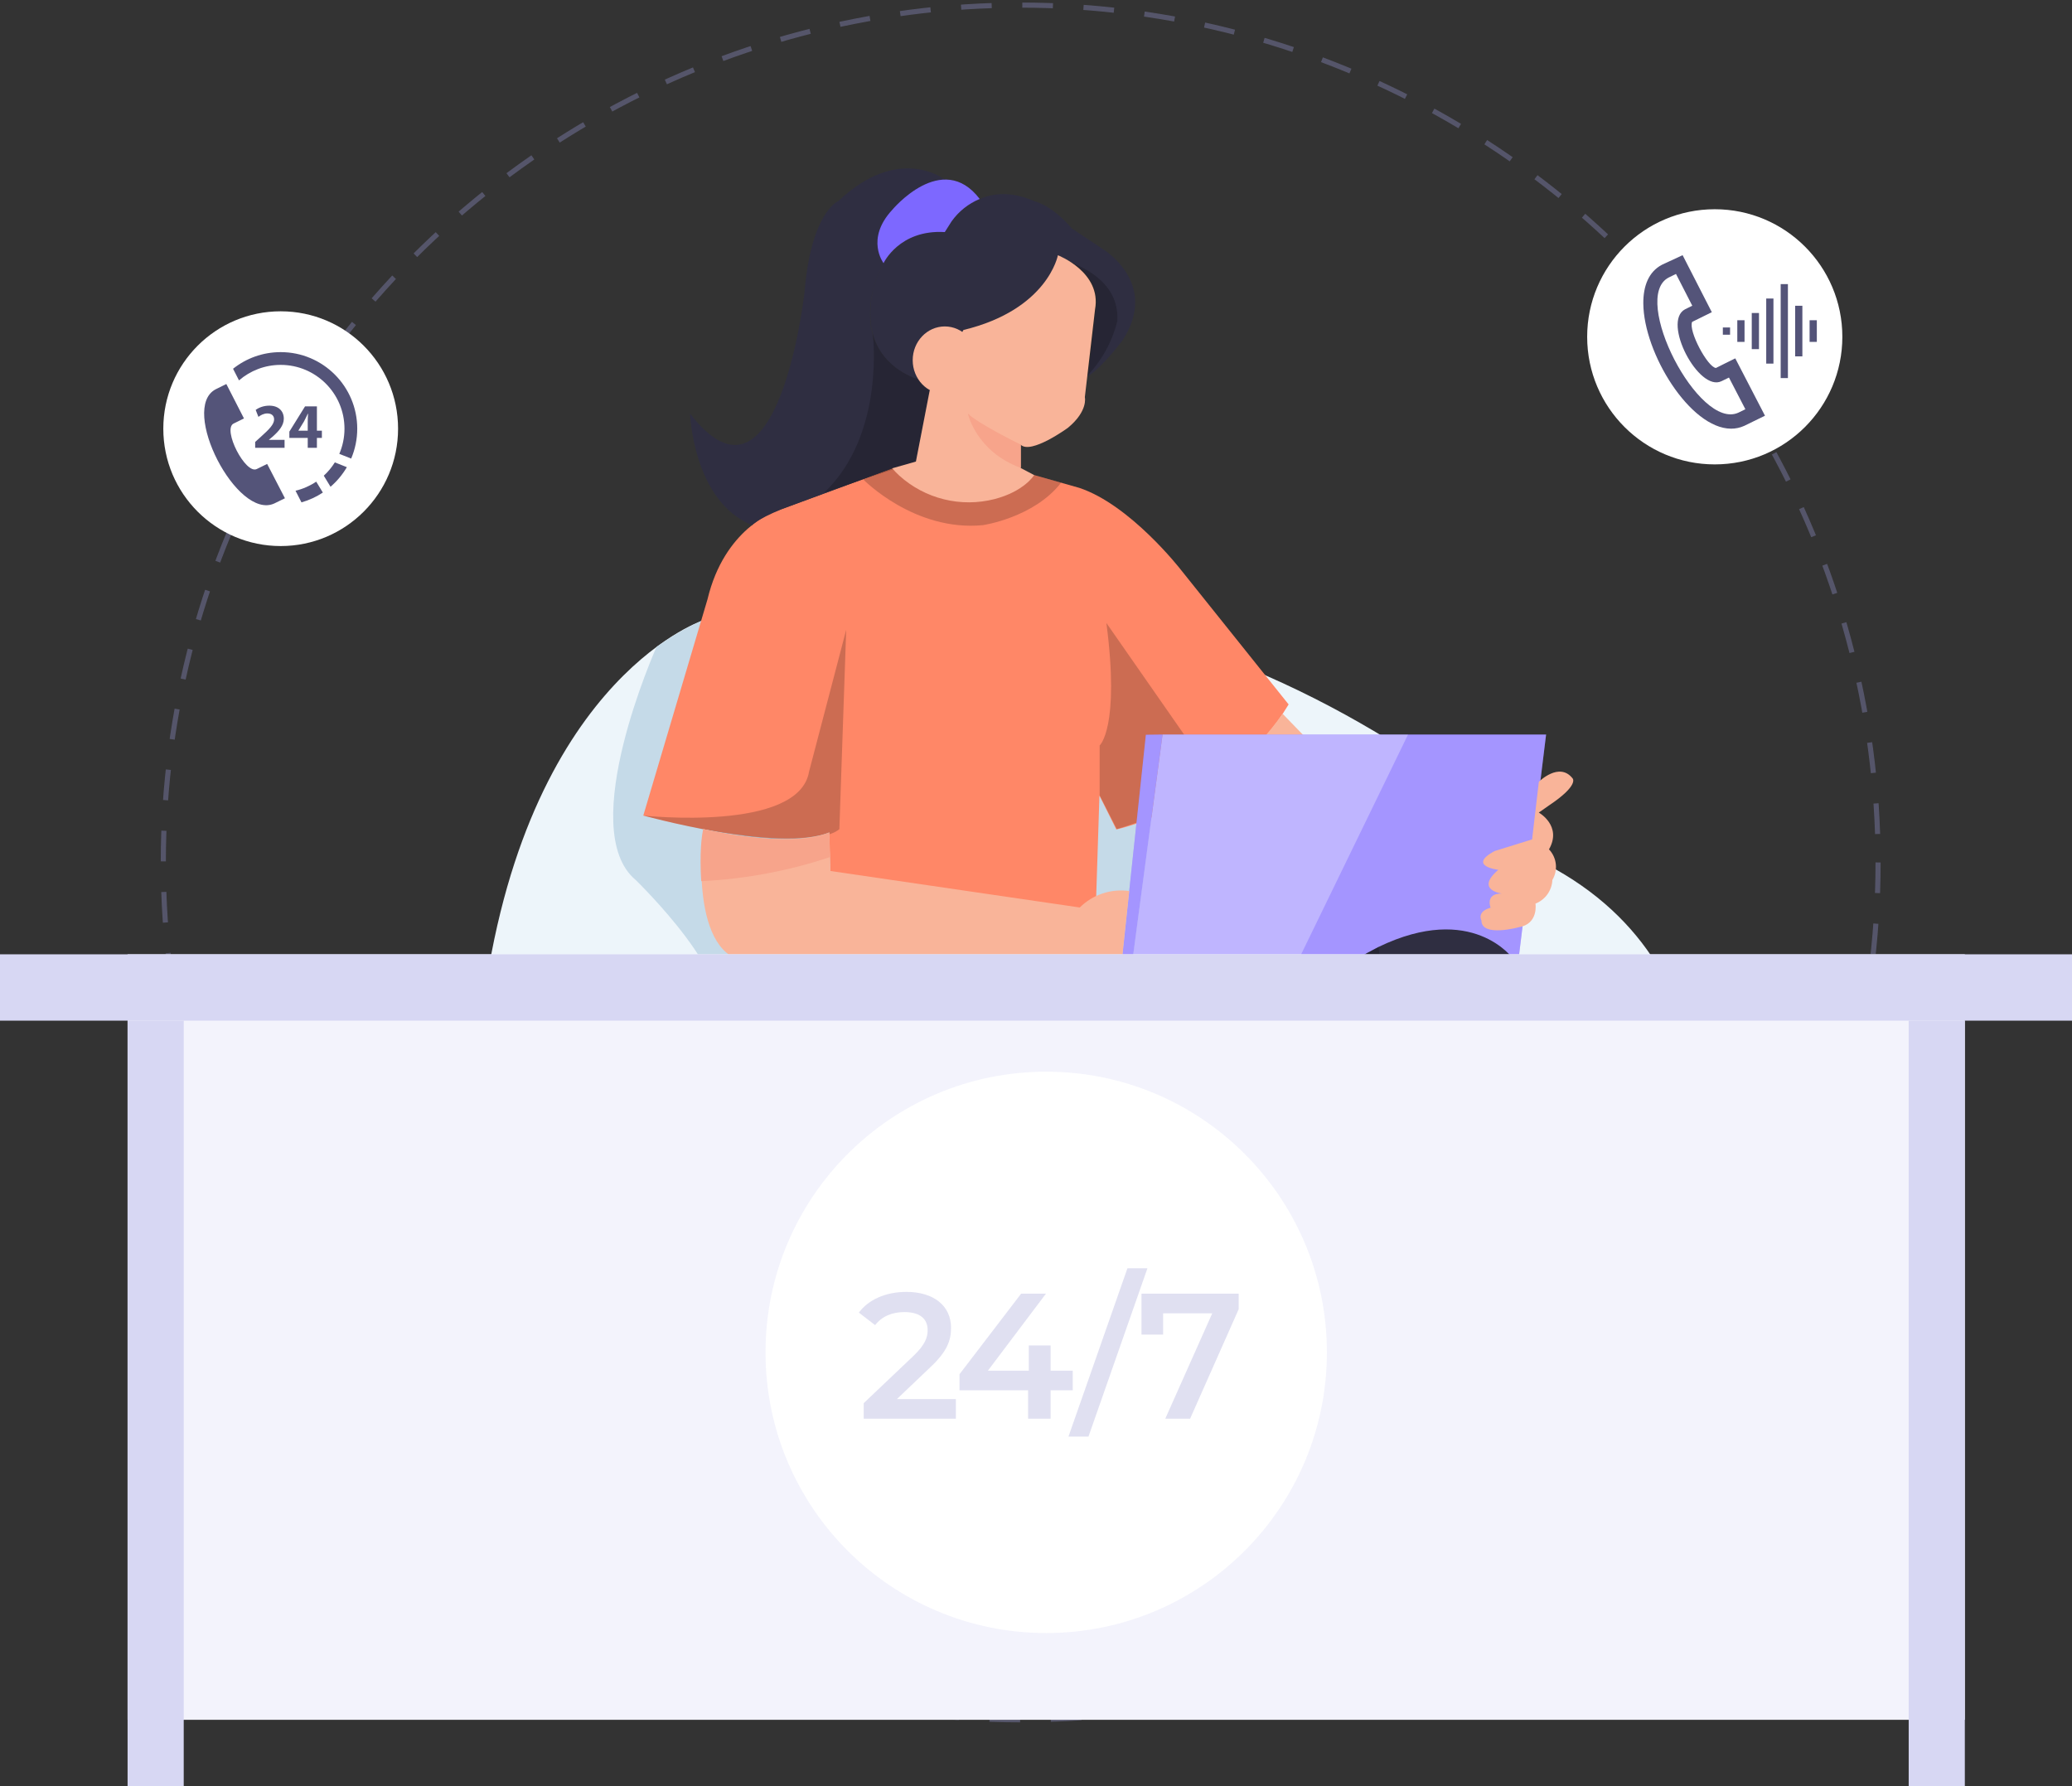 <svg width="406" height="350" viewBox="0 0 406 350" fill="none" xmlns="http://www.w3.org/2000/svg">
<rect x="0" y="0" width="406" height="350" fill="#333333" stroke="none"/>
<circle opacity="0.6" cx="200" cy="169" r="168" stroke="#6D6D8F" stroke-dasharray="6 6"/>
<path d="M331.12 237.325C328.66 253.055 321.26 263.875 311.51 271.255C289.92 287.605 256.79 287.075 240.4 285.585C235.96 285.212 231.566 284.412 227.28 283.195C215.28 279.675 201.28 283.005 201.28 283.005C161.46 290.285 141.78 283.005 141.78 283.005C107.22 272.005 96.62 246.815 93.88 227.355C92.634 218.801 92.712 210.106 94.11 201.575C101.4 134.055 137.4 121.705 137.4 121.705L196.4 104.825L248.04 132.365C283.47 147.885 304.86 170.365 304.86 170.365C343.52 192.195 331.12 237.325 331.12 237.325Z" fill="#EDF5FA"/>
<path d="M128.64 126.775C128.64 126.775 112.64 162.515 124.57 172.445C124.57 172.445 145.75 192.975 139.13 199.595C139.13 199.595 134.41 206.365 133.31 220.155C133.23 221.105 132.931 222.024 132.436 222.839C131.942 223.655 131.265 224.344 130.46 224.855C127.048 226.973 123.457 228.79 119.73 230.285C118.843 230.639 117.993 231.078 117.19 231.595C114.58 233.265 109.81 237.065 113.3 240.595C113.3 240.595 123.91 225.425 132.51 232.705C132.51 232.705 155.68 269.115 190.77 265.145C190.77 265.145 204.67 263.145 230.49 256.535C230.49 256.535 251.24 251.055 260.4 252.805C260.4 252.805 288.47 255.395 296.33 232.805C297.306 230.126 297.526 227.229 296.965 224.434C296.404 221.638 295.084 219.05 293.15 216.955C290.793 214.54 287.936 212.669 284.78 211.475L231.78 134.685L185.09 108.025L137.4 121.665C134.322 123.082 131.389 124.793 128.64 126.775Z" fill="#C5DAE8"/>
<path d="M179.94 74.315C179.94 74.315 168.25 71.905 170.94 57.315C170.94 57.315 172.94 44.825 185.17 45.445C185.17 45.445 190.8 34.145 202.72 39.445C202.72 39.445 206.03 40.105 210 44.745L216 48.745C216 48.745 227.25 55.365 220 66.625C220 66.625 216.32 71.625 213.2 73.745L214.7 60.665C214.7 60.665 216.7 54.045 207.42 50.065C207.42 50.065 205.42 60.665 188.89 64.635L182.27 76.555C181.326 76.005 180.527 75.237 179.94 74.315Z" fill="#2F2E41"/>
<path opacity="0.2" d="M207.31 50.665C207.31 50.665 219.58 53.245 218.93 62.925C217.916 66.996 215.846 70.729 212.93 73.745" fill="black"/>
<path d="M174.87 91.765L151.87 100.235C151.87 100.235 141.94 103.545 138.63 117.445L126.05 159.815C126.05 159.815 152.53 167.095 162.46 163.125L163.13 186.295L208.81 192.295C208.81 192.295 213.3 191.295 214.69 178.915L215.43 155.915L218.74 162.535C218.74 162.535 240.58 157.895 252.5 138.035L231.31 111.555C231.31 111.555 221.47 98.905 211.47 95.595L202.66 93.095L174.87 91.765Z" fill="#FF8767"/>
<path opacity="0.2" d="M126.09 159.815C126.09 159.815 156.55 163.125 158.53 151.205L165.81 123.405L164.47 162.465C164.47 162.465 159.19 168.425 126.09 159.815Z" fill="black"/>
<path opacity="0.2" d="M215.47 155.845V146.075C215.47 146.075 219.47 142.605 216.79 122.075L238.47 153.195C238.47 153.195 232.07 158.495 218.83 162.465L215.47 155.845Z" fill="black"/>
<path d="M251.33 139.875L279.02 168.425L247.53 177.825L228.8 158.825C228.8 158.825 240.86 154.365 251.33 139.875Z" fill="#F9B499"/>
<path opacity="0.2" d="M153.01 189.815C153.01 189.815 134.7 228.005 148.6 240.585L216.79 236.585L252.54 210.465L259.16 194.875L219.37 191.665L216.79 188.965C216.79 188.965 179.27 194.665 153.01 189.815Z" fill="black"/>
<path d="M185.13 35.185C185.13 35.185 176.21 28.125 164.29 39.385C164.29 39.385 158.94 41.455 157.64 57.295C157.64 57.295 152.48 103.485 135.21 81.035C135.21 81.035 135.79 98.245 147.39 102.905C147.39 102.905 148.03 101.905 153.18 99.765L174.87 91.765L179.51 90.445L182.16 76.545C182.16 76.545 180.36 75.475 179.94 74.315C179.94 74.315 169.55 72.005 170.56 59.995C170.774 57.021 171.67 54.136 173.18 51.565L174.87 45.245L185.13 35.185Z" fill="#2F2E41"/>
<path opacity="0.2" d="M171.009 65.375C171.009 65.375 173.559 85.065 161.479 96.555L179.479 90.445L182.129 76.545C182.129 76.545 180.329 75.475 179.909 74.315C179.939 74.315 172.899 72.485 171.009 65.375Z" fill="black"/>
<path d="M196.07 223.425C196.07 223.425 227.01 246.275 253.91 258.015L271.06 223.425L213.28 194.295C213.28 194.295 186.14 178.405 175.54 185.685C175.54 185.685 144.34 208.495 143.39 229.865C143.39 229.865 143.1 239.975 157.67 247.255C159.181 247.824 160.751 248.223 162.35 248.445C165.819 248.932 169.355 248.527 172.624 247.267C175.892 246.007 178.785 243.935 181.03 241.245L196.07 223.425Z" fill="#2F2E41"/>
<path d="M271.059 226.255C274.195 224.956 277.465 224.007 280.809 223.425C280.809 223.425 291.399 220.115 291.399 231.365C291.399 242.615 281.699 244.595 260.399 244.935L268.929 227.725L271.059 226.255Z" fill="#F9B499"/>
<path d="M227.8 143.935L220.76 196.755H296.47L302.95 143.935H227.8Z" fill="#7D68FF"/>
<path opacity="0.3" d="M227.8 143.935L220.76 196.755H296.47L302.95 143.935H227.8Z" fill="white"/>
<path d="M227.8 143.935L224.53 143.985L219.24 193.635H212.1L214.98 195.195L220.76 196.755L227.8 143.935Z" fill="#7D68FF"/>
<path opacity="0.3" d="M227.8 143.935L220.76 196.755L214.98 195.195L212.1 193.635H219.24L219.79 188.445L221.27 174.605L224.53 143.975L227.8 143.935Z" fill="white"/>
<path d="M311.47 271.255C295.17 299.255 236.29 293.075 236.29 293.075C221.59 293.225 169.29 297.865 169.29 297.865C86.8 304.725 93.77 228.365 93.87 227.355C96.61 246.815 107.21 271.995 141.77 283.005C141.77 283.005 161.45 290.285 201.27 283.005C201.27 283.005 215.27 279.675 227.27 283.195C231.557 284.411 235.95 285.212 240.39 285.585C256.79 287.075 289.92 287.605 311.47 271.255Z" fill="#C5DAE8"/>
<path opacity="0.3" d="M220.76 196.755H250.21L275.9 143.935H227.8L220.76 196.755Z" fill="white"/>
<path opacity="0.2" d="M174.87 91.765L169.16 93.955C169.16 93.955 179.16 104.205 192.59 102.905C192.59 102.905 202.59 101.455 207.92 94.585L202.68 93.095L174.87 91.765Z" fill="black"/>
<path d="M185.129 45.475C176.189 44.945 173.129 51.565 173.129 51.565C173.129 51.565 169.519 46.855 174.819 41.135C174.819 41.135 184.609 29.325 191.969 38.985C189.757 39.903 187.848 41.424 186.459 43.375L185.129 45.475Z" fill="#7D68FF"/>
<path d="M188.78 64.665L182.16 76.585L179.47 90.445L174.83 91.765C175.256 92.273 175.717 92.751 176.21 93.195C178.7 95.444 181.709 97.041 184.967 97.843C188.224 98.646 191.63 98.629 194.88 97.795C200.72 96.285 202.64 93.095 202.64 93.095L199.99 91.695V87.135C201.99 89.135 209.26 83.825 209.26 83.825C213.26 80.515 212.57 77.825 212.57 77.825L214.57 60.615C215.9 53.335 207.29 50.015 207.29 50.015C207.29 50.015 205.33 60.665 188.78 64.665Z" fill="#F9B499"/>
<path d="M200.029 87.135C200.029 87.135 191.629 83.015 189.649 81.035C189.649 81.035 191.209 88.455 200.029 91.695V87.135Z" fill="#F7A48B"/>
<path d="M185.13 77.205C188.604 77.205 191.42 74.241 191.42 70.585C191.42 66.929 188.604 63.965 185.13 63.965C181.656 63.965 178.84 66.929 178.84 70.585C178.84 74.241 181.656 77.205 185.13 77.205Z" fill="#F9B499"/>
<path d="M211.91 233.955C211.91 233.955 201.36 237.325 176.91 237.325C176.91 237.325 164.33 236.665 171.61 251.235C171.61 251.235 172.94 257.185 188.16 255.235C188.16 255.235 203.54 252.645 216.7 245.995L211.91 233.955Z" fill="#F9B499"/>
<path d="M221.27 174.605L219.8 188.445L219.37 191.645L216.79 188.945C204.21 192.255 172.43 191.595 172.43 191.595C154.56 190.935 145.95 188.365 145.95 188.365C134.7 186.465 137.8 162.465 137.8 162.465C155.46 166.465 162.5 163.125 162.5 163.125L162.72 170.675L211.58 177.825C212.835 176.574 214.364 175.633 216.045 175.074C217.727 174.515 219.515 174.354 221.27 174.605Z" fill="#F9B499"/>
<path d="M137.799 162.465C137.799 162.465 155.219 166.465 162.499 163.125L162.639 167.945C154.486 170.67 145.996 172.258 137.409 172.665C137.409 172.665 136.919 166.435 137.799 162.465Z" fill="#F7A48B"/>
<path d="M301.53 153.195C301.53 153.195 305.53 149.195 308.15 152.535C308.15 152.535 309.47 153.855 303.52 157.825L301.52 159.225C301.52 159.225 306.15 161.805 303.52 166.435C304.269 167.226 304.738 168.241 304.858 169.324C304.977 170.407 304.739 171.499 304.18 172.435C304.136 173.444 303.799 174.419 303.212 175.241C302.624 176.062 301.811 176.696 300.87 177.065C300.87 177.065 301.53 181.065 297.56 181.705C297.56 181.705 290.28 183.705 290.28 180.375C290.28 180.375 289.28 178.655 292.08 177.865C292.08 177.865 290.94 175.085 294.25 175.085C294.25 175.085 288.95 174.415 293.59 170.445C293.59 170.445 287.43 169.725 292.83 166.775L300.21 164.485L301.53 153.195Z" fill="#F9B499"/>
<path opacity="0.2" d="M244.51 253.575L235.39 248.755L268.93 227.725L244.51 253.575Z" fill="black"/>
<path d="M281.47 218.795C274.19 224.795 221.89 259.175 221.89 259.175L210.63 230.665L253.91 196.815C258.775 192.341 264.229 188.553 270.12 185.555C288.53 176.665 296.47 187.855 296.47 187.855C309.47 203.255 281.47 218.795 281.47 218.795Z" fill="#2F2E41"/>
<path opacity="0.2" d="M271.06 193.855L225.2 228.055C217.38 233.265 221.73 258.315 221.88 259.155L210.63 230.665L253.91 196.815C258.775 192.341 264.229 188.553 270.12 185.555L271.06 193.855Z" fill="black"/>
<rect x="25" y="187" width="360" height="150" fill="#F3F3FC"/>
<rect y="187" width="406" height="13" fill="#D7D7F3"/>
<circle cx="205" cy="265" r="55" fill="white"/>
<path d="M175.747 274.15L182.292 267.92C185.687 264.735 186.352 262.565 186.352 260.185C186.352 255.845 182.922 253.15 177.602 253.15C173.577 253.15 170.182 254.655 168.292 257.21L171.477 259.66C172.842 257.91 174.837 257.105 177.217 257.105C180.227 257.105 181.767 258.4 181.767 260.64C181.767 262.005 181.347 263.44 178.967 265.715L169.237 274.955V278H187.297V274.15H175.747ZM210.2 268.585H205.86V263.65H201.59V268.585H193.575L204.95 253.5H200.085L188.01 269.285V272.435H201.45V278H205.86V272.435H210.2V268.585ZM209.364 281.5H213.284L224.834 248.53H220.914L209.364 281.5ZM223.674 253.5V261.515H227.909V257.35H237.534L228.329 278H233.194L242.714 256.545V253.5H223.674Z" fill="#E0E0F1"/>
<line x1="379.5" y1="200" x2="379.5" y2="350" stroke="#D7D7F3" stroke-width="11"/>
<line x1="30.5" y1="200" x2="30.5" y2="350" stroke="#D7D7F3" stroke-width="11"/>
<circle cx="55" cy="84" r="23" fill="white"/>
<circle cx="336" cy="66" r="25" fill="white"/>
<g clip-path="url(#clip0_760_342)">
<path fill-rule="evenodd" clip-rule="evenodd" d="M55.832 97.635L52.348 90.911L50.306 91.911C48.09 92.986 43.577 84.172 45.745 83.011L47.805 81.996L44.35 75.25L42.266 76.279C35.138 79.994 46.455 101.99 53.745 98.657C53.865 98.604 55.825 97.639 55.832 97.635ZM61.96 94.381L63.261 96.519C61.987 97.361 60.577 98.015 59.072 98.44L57.905 96.16C59.373 95.81 60.742 95.2 61.96 94.381ZM65.612 90.604L67.965 91.544C67.117 92.996 66.032 94.293 64.765 95.382L63.443 93.213C64.278 92.448 65.01 91.569 65.612 90.604ZM66.486 88.934C67.138 87.42 67.5 85.751 67.5 84C67.5 77.101 61.898 71.5 55 71.5C51.878 71.5 49.023 72.646 46.832 74.54L45.666 72.26C48.228 70.22 51.472 69 55 69C63.278 69 70 75.721 70 84C70 86.08 69.575 88.061 68.808 89.862L66.486 88.934ZM62.097 87.75H60.3V85.812H56.7V84.576L59.775 79.626H62.097V84.389H63.072V85.812H62.097V87.75ZM55.76 87.75H50V86.601L51.05 85.651C52.825 84.064 53.687 83.151 53.712 82.2C53.712 81.537 53.312 81.013 52.375 81.013C51.675 81.013 51.062 81.362 50.637 81.688L50.1 80.326C50.712 79.864 51.662 79.489 52.762 79.489C54.598 79.489 55.61 80.562 55.61 82.037C55.61 83.401 54.623 84.489 53.45 85.539L52.7 86.164V86.189H55.76V87.75ZM60.3 84.389V82.589C60.3 82.1 60.325 81.6 60.362 81.075H60.312C60.05 81.6 59.837 82.075 59.562 82.589L58.475 84.364V84.389H60.3Z" fill="#545479"/>
</g>
<g clip-path="url(#clip1_760_342)">
<path fill-rule="evenodd" clip-rule="evenodd" d="M325.67 51.873L329.699 50L335.423 61.176L331.564 63.077C330.802 64.861 334.623 71.987 336.235 72.104C336.363 72.022 340.019 70.223 340.019 70.223L345.841 81.46C345.841 81.46 341.926 83.378 341.798 83.438C340.951 83.824 340.077 84.003 339.189 84C331.186 83.973 322.067 69.224 322 59.449C321.978 56.039 323.056 53.234 325.67 51.873ZM328.404 53.678L326.954 54.392C319.455 58.304 332.872 84.404 340.622 80.864L341.999 80.192L338.782 73.983L337.329 74.692C332.848 76.884 325.624 63.049 330.167 60.614L331.594 59.908L328.404 53.678ZM350.334 74.083H348.917V55.667H350.334V74.083ZM347.5 71.25H346.084V58.5H347.5V71.25ZM353.167 69.833H351.75V59.917H353.167V69.833ZM344.667 68.417H343.25V61.333H344.667V68.417ZM341.834 67H340.417V62.75H341.834V67ZM356 67H354.584V62.75H356V67ZM339 65.583H337.584V64.167H339V65.583Z" fill="#545479"/>
</g>
<defs>
<clipPath id="clip0_760_342">
<rect width="30" height="30" fill="white" transform="translate(40 69)"/>
</clipPath>
<clipPath id="clip1_760_342">
<rect width="34" height="34" fill="white" transform="translate(322 50)"/>
</clipPath>
</defs>
</svg>
